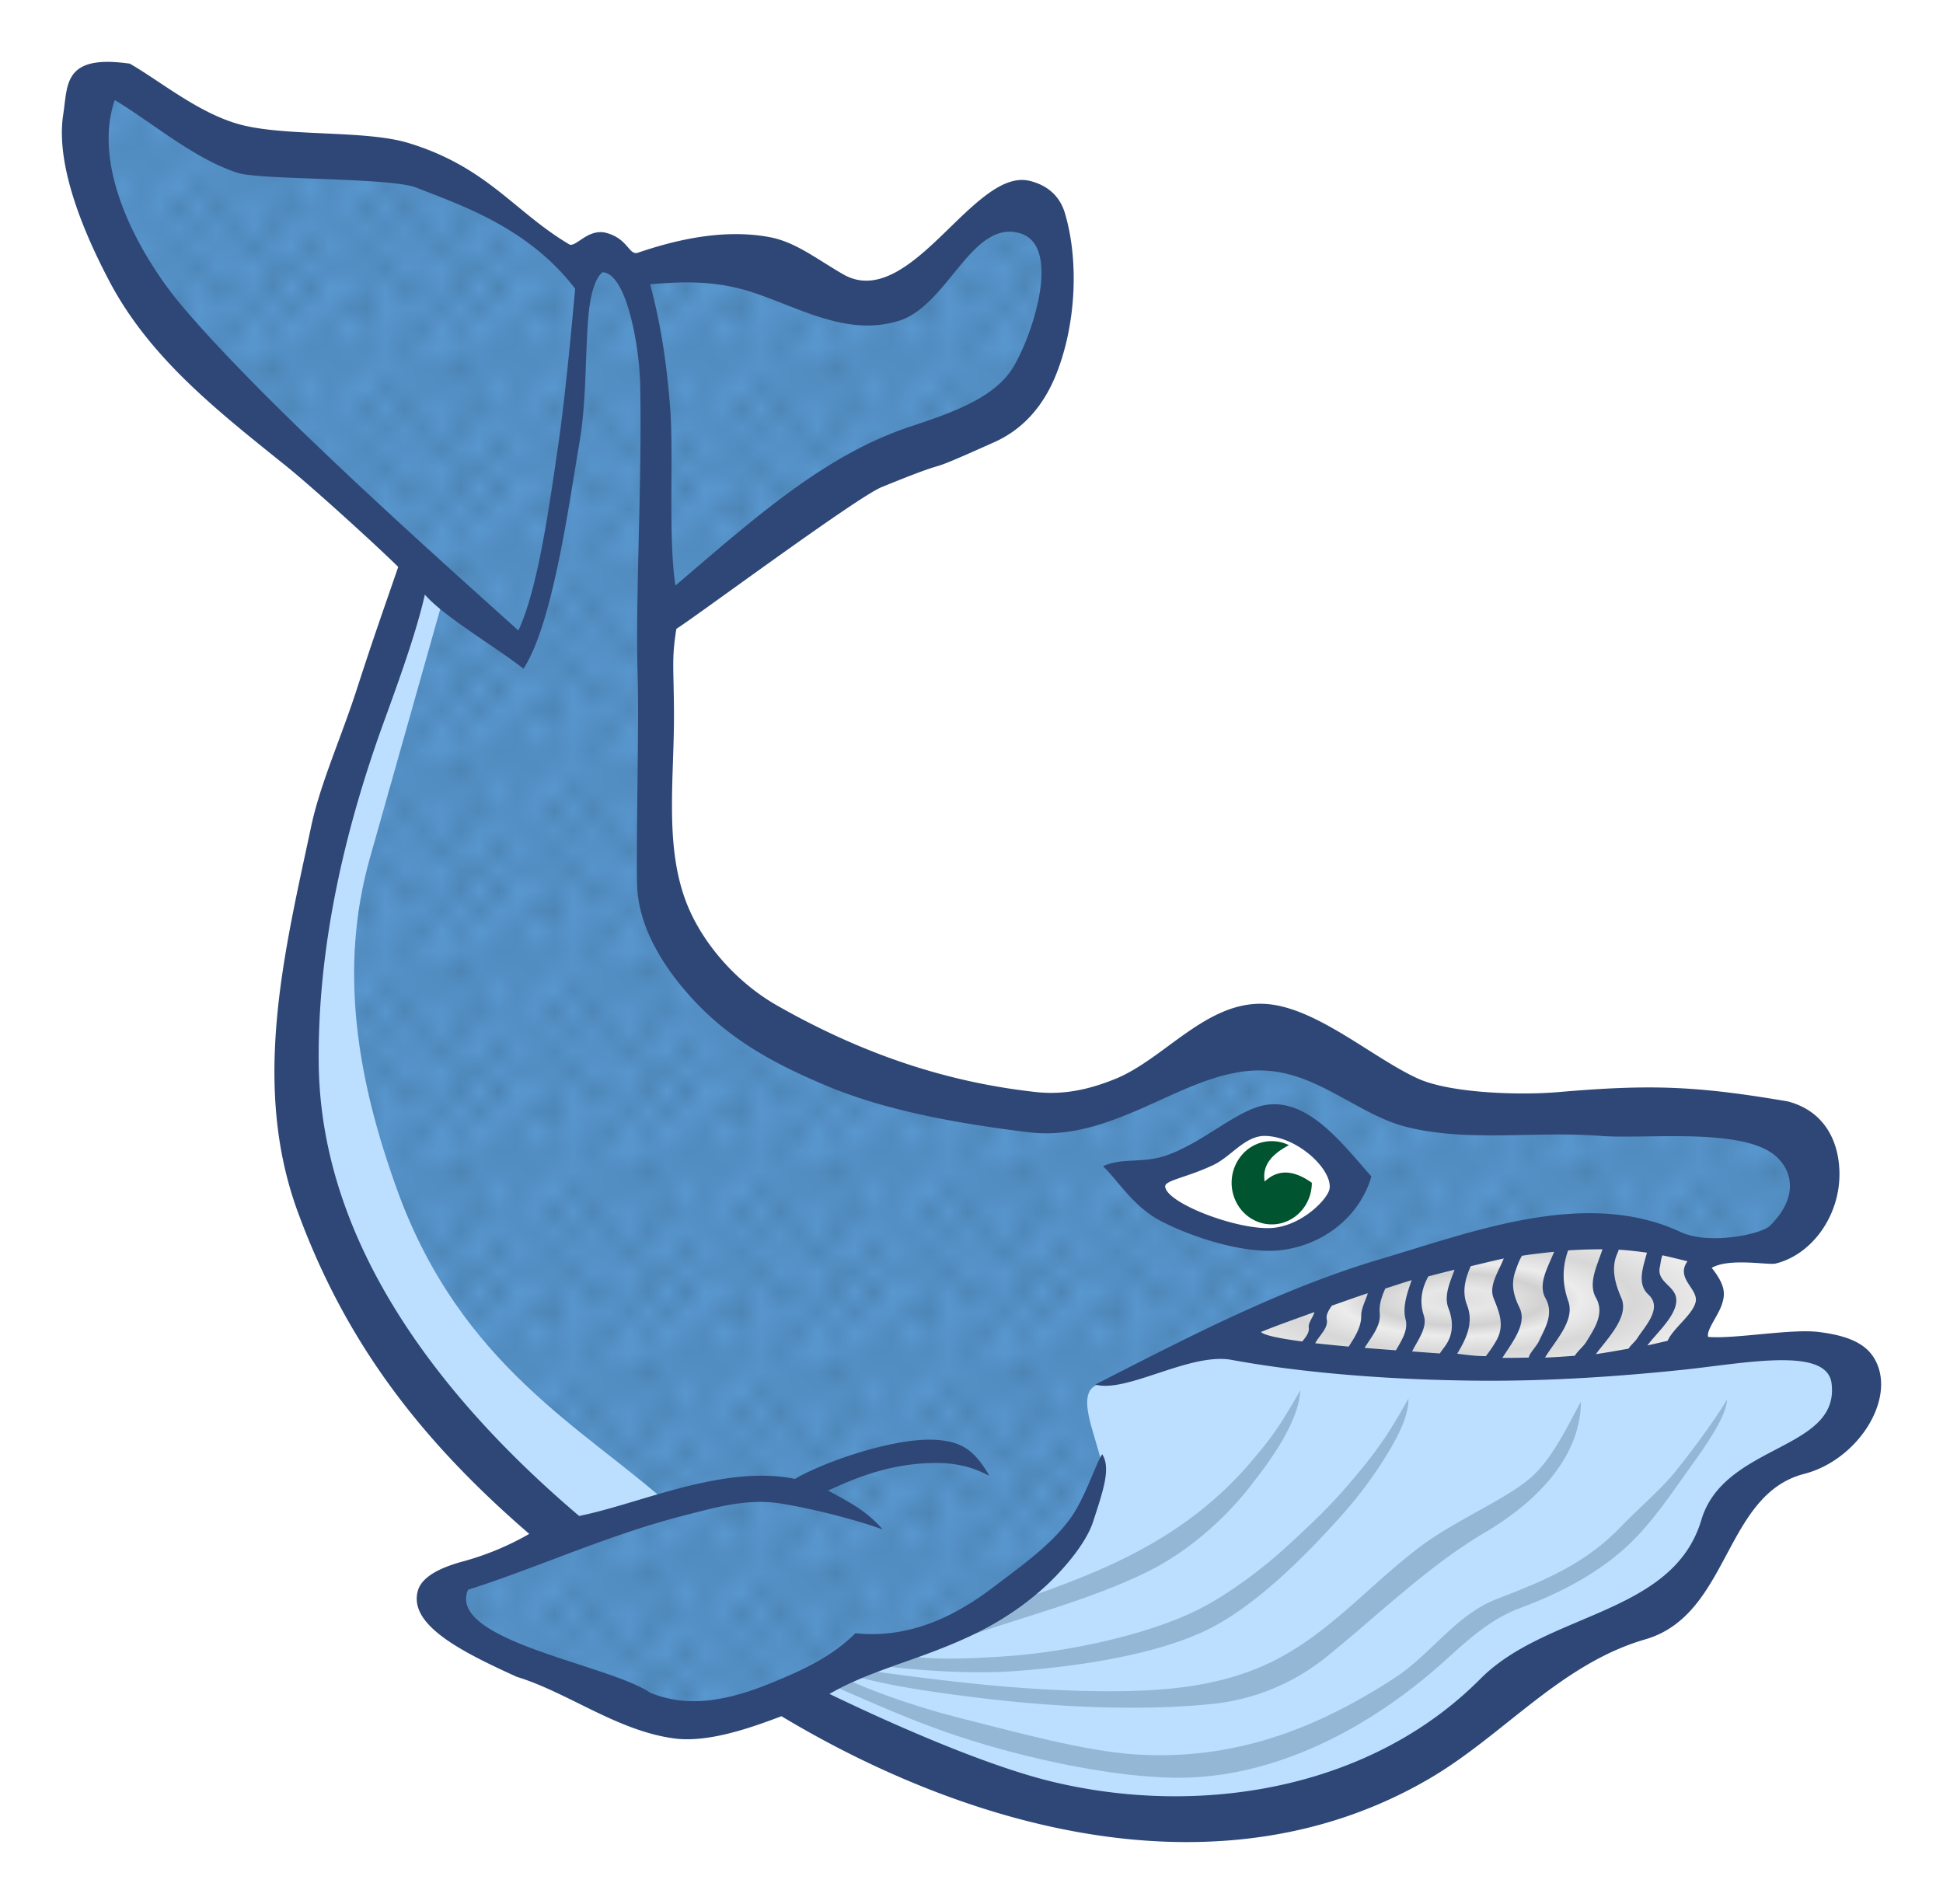 <svg xmlns="http://www.w3.org/2000/svg" xmlns:xlink="http://www.w3.org/1999/xlink" width="118.684" height="116.307" viewBox="0 0 111.266 109.037"><defs><pattern xlink:href="#a" id="c" patternTransform="matrix(1.075 0 0 1.15 -24 928)"/><pattern id="a" patternTransform="scale(10)" height="10" width="10" patternUnits="userSpaceOnUse"><circle r=".45" cy=".81" cx="2.567"/><circle r=".45" cy="2.33" cx="3.048"/><circle r=".45" cy="2.415" cx="4.418"/><circle r=".45" cy="3.029" cx="1.844"/><circle r=".45" cy="1.363" cx="6.08"/><circle r=".45" cy="4.413" cx="5.819"/><circle r=".45" cy="4.048" cx="4.305"/><circle r=".45" cy="3.045" cx="5.541"/><circle r=".45" cy="5.527" cx="4.785"/><circle r=".45" cy="5.184" cx="2.667"/><circle r=".45" cy="1.448" cx="7.965"/><circle r=".45" cy="5.049" cx="7.047"/><circle r=".45" cy=".895" cx="4.34"/><circle r=".45" cy=".34" cx="7.125"/><circle r=".45" cy="1.049" cx="9.553"/><circle r=".45" cy="2.689" cx="7.006"/><circle r=".45" cy="2.689" cx="8.909"/><circle r=".45" cy="4.407" cx="9.315"/><circle r=".45" cy="3.87" cx="7.82"/><circle r=".45" cy="5.948" cx="8.27"/><circle r=".45" cy="7.428" cx="7.973"/><circle r=".45" cy="8.072" cx="9.342"/><circle r=".45" cy="9.315" cx="8.206"/><circle r=".45" cy="9.475" cx="9.682"/><circle r=".45" cy="6.186" cx="9.688"/><circle r=".45" cy="6.296" cx="3.379"/><circle r=".45" cy="8.204" cx="2.871"/><circle r=".45" cy="8.719" cx="4.59"/><circle r=".45" cy="9.671" cx="3.181"/><circle r=".45" cy="7.315" cx="5.734"/><circle r=".45" cy="6.513" cx="6.707"/><circle r=".45" cy="9.67" cx="5.73"/><circle r=".45" cy="8.373" cx="6.535"/><circle r=".45" cy="7.154" cx="4.37"/><circle r=".45" cy="7.25" cx=".622"/><circle r=".45" cy="5.679" cx=".831"/><circle r=".45" cy="8.519" cx="1.257"/><circle r=".45" cy="6.877" cx="1.989"/><circle r=".45" cy="3.181" cx=".374"/><circle r=".45" cy="1.664" cx="1.166"/><circle r=".45" cy=".093" cx="1.151"/><circle r=".45" cy="10.093" cx="1.151"/><circle r=".45" cy="4.451" cx="1.302"/><circle r=".45" cy="3.763" cx="3.047"/></pattern><radialGradient xlink:href="#b" id="d" cx="81.066" cy="1018.745" fx="81.066" fy="1018.745" r="14.41" gradientTransform="matrix(1 0 0 .303 0 710.022)" gradientUnits="userSpaceOnUse"/><linearGradient id="b"><stop offset="0" stop-color="#dfdfdf"/><stop offset=".154" stop-color="#e7e7e7"/><stop offset=".34" stop-color="#d1d1d1"/><stop offset=".479" stop-color="#ececec"/><stop offset=".691" stop-color="#d7d7d7"/><stop offset="1" stop-color="#ececec"/></linearGradient></defs><g fill-rule="evenodd"><path d="M33.033 15.09c-3.701-2.655-7.24-5.066-9.625-5.75l-10.25-.75c-2.748-1.704-5.99-4.15-7.5-4-.536 1.552-1.819 1.859-.5 6.5 2.48 4.53 4.119 9.227 9.75 13.126l9 8.375-5.625 17.375c-1.794 6.394-1.956 12.063-.75 17.125 2.05 9.141 8.208 15.121 14.5 21l-7.125 3.125 1.125 2.125 12 5.25 7.375-1.375 14.625 6.25 11.125.75c4.237-1.33 8.751-1.83 12.375-5l6-4.75 6.5-2.875 3.875-6.375 6-3.375c.804-3.019-.208-3.314-.625-4.5l-8.75.375 1.375-3.5-.625-2.75 4.375-.125c2.754-2.015 2.765-4.28 1.875-6.625l-15.625-1-8.75-.875c-2.5-3.25-5-4.334-7.5-3.25-5.468 2.436-9.155 3.686-11.625 4.125-16.141-1.563-21.653-8.621-22.25-11.375l-.25-17 12-8.625 7.625-2.875 3-5.25.25-5.125c-.446-2.395-1.965-1.927-3.375-1.75l-5.25 5.25-5.75-.625c-3.375-1.85-6.75-2.026-10.125-.875l-1.5-1.125z" fill="#bcdfff" stroke="red" stroke-width=".354"/><g fill="#94b7d6" color="#000" font-weight="400" font-family="sans-serif"><path d="M73.867 88.4c-1.596 1.486-3.485 2.856-5.067 3.686-2.654 1.392-7.18 2.468-11.047 2.755-3.868.287-5.208.056-5.208.056-.633.244-1.095.428-1.555.568 0 0 3.778.454 6.824.256 3.923-.255 8.663-.987 11.607-2.531 2.595-1.361 5.335-4.062 7.522-6.535a23.795 23.795 0 002.611-3.573c.674-1.126 1.104-2.12 1.104-2.992-1.068 1.907-1.692 2.839-2.954 4.356-1.493 1.795-2.473 2.687-3.837 3.956z" style="line-height:normal;text-indent:0;text-align:start;text-decoration-line:none;text-decoration-style:solid;text-decoration-color:#000;text-transform:none;block-progression:tb;white-space:normal;isolation:auto;mix-blend-mode:normal;solid-color:#000;solid-opacity:1" overflow="visible"/><path d="M90.533 80.265c-.87 1.61-1.531 3-2.595 4.098-1.32 1.361-4.476 2.594-6.664 4.252-2.992 2.268-5.336 5.146-8.78 6.713-3.018 1.374-6.325 1.556-9.594 1.523-4.304-.043-8.451-.532-12.714-1.113-.321.164-.5.201-.828.366 2.014.51 4.192.816 6.519 1.108 4.61.579 9.617.788 13.628.362a12.392 12.392 0 006.467-2.698c2.998-2.415 5.75-5.153 9.086-7.128 2.04-1.206 4.103-2.95 5.008-5.175.291-.715.46-1.484.467-2.308z" style="line-height:normal;text-indent:0;text-align:start;text-decoration-line:none;text-decoration-style:solid;text-decoration-color:#000;text-transform:none;block-progression:tb;white-space:normal;isolation:auto;mix-blend-mode:normal;solid-color:#000;solid-opacity:1" overflow="visible"/><path d="M95.943 84.275c-.807 1.002-2.27 2.263-3.06 3.096-2.07 2.178-4.374 3.124-7.181 4.207-2.34.903-3.738 3.145-5.81 4.497-4.569 2.979-9.297 4.765-14.914 4.397-2.863-.187-6.862-1.292-9.93-2.063-2.116-.53-4.475-1.311-6.24-2.093-.271.15-.47.239-.75.384 1.921.822 4.16 1.852 6.721 2.702 4.222 1.403 9.044 2.357 12.469 2.407 5.767.084 11.328-2.92 15.545-6.749 1.295-1.175 2.583-2.352 4.255-2.97 2.163-.801 4.308-1.895 6.015-3.438 1.55-1.4 2.7-3.203 3.905-4.87.605-.838 1.914-2.678 1.93-3.627-.796 1.332-2.248 3.242-2.955 4.12zM74.468 79.61c-1.28 2.263-1.79 2.876-2.787 4.06-1.545 1.837-3.44 3.39-5.512 4.607-2.213 1.3-4.41 2.174-6.83 3.034-.91.734-1.617 1.326-3.54 2.26 3.327-1.124 6.623-1.977 9.79-3.498 2.343-1.126 4.48-3.011 5.973-4.91.78-.993 1.599-2.099 2.178-3.234.412-.807.672-1.533.728-2.32z" style="line-height:normal;text-indent:0;text-align:start;text-decoration-line:none;text-decoration-style:solid;text-decoration-color:#000;text-transform:none;block-progression:tb;white-space:normal;isolation:auto;mix-blend-mode:normal;solid-color:#000;solid-opacity:1" overflow="visible"/></g><path d="M62.902 79.276c-1.36.438-.199 2.767.177 4.508-.27 1.703-.944 3.004-1.68 4.242-1.82 2.045-3.935 3.992-7.16 5.569l-13.257 4.861c-2.719-.03-4.472-.785-6.276-1.502l-8.927-3.89c-1.287-1.07-1.42-1.963.353-2.563l12.198-4.33c-4.933-4.402-11.923-7.974-15.556-17.944-2.355-6.462-3.373-12.783-1.591-19.091l4.42-15.645-14.939-13.258C7.88 17.04 4.765 13.416 4.831 6.444c-.147-1.184.195-2.075 2.386-1.856l6.895 4.066c3.454.077 6.516-.89 10.606.884 2.56 1.622 4.861 2.923 8.309 5.656.654-1.12 1.763-.969 3.358.266 5.872-1.395 6.297-.286 9.016 0 1.534.85 2.69 2.583 4.861 1.944 2.18-.394 4.361-3.407 6.541-5.126 2.56-1.625 3.337-.278 3.8 1.59-.057 2.367.697 4.192-1.325 7.867-1.684 1.427-2.963 3.339-5.745 3.447l-7.071 3.36-8.84 6.893.443 16.352c.66 2.926 2.678 5.172 5.215 7.16 4.897 2.463 10.247 4.135 16.086 4.95 2.527-.39 5.023-.744 8.928-2.74 3.222-1.983 5.911-2.34 9.369.618l7.16 2.033 16.705.53c2.663.52 2.271 2.428 2.475 4.066-.088 1.64-1.427 2.277-2.652 3.005l-4.861.088c-3.6-1.938-5.41-1.191-7.69-1.149l-11.667 3.27-11.668 4.774z" fill="#5897cf"/><path d="M60.369 1023.548c-1.36.438-.2 2.767.177 4.507-.27 1.704-.944 3.005-1.68 4.243-1.82 2.045-3.935 3.991-7.16 5.569l-13.257 4.86c-2.72-.03-4.472-.785-6.276-1.502l-8.927-3.889c-1.287-1.07-1.42-1.963.353-2.563l12.198-4.331c-4.933-4.4-11.923-7.973-15.556-17.943-2.355-6.463-3.373-12.784-1.591-19.092l4.42-15.645L8.13 964.504c-2.785-3.191-5.899-6.817-5.833-13.788-.147-1.185.195-2.075 2.386-1.857l6.895 4.066c3.454.078 6.516-.89 10.606.884 2.56 1.623 4.861 2.924 8.309 5.657.654-1.12 1.763-.97 3.358.265 5.872-1.395 6.297-.286 9.016 0 1.534.85 2.69 2.583 4.861 1.945 2.18-.394 4.36-3.408 6.541-5.127 2.56-1.625 3.337-.278 3.8 1.591-.057 2.366.697 4.191-1.325 7.867-1.684 1.426-2.963 3.338-5.745 3.447l-7.071 3.359-8.84 6.894.443 16.352c.66 2.925 2.678 5.172 5.215 7.16 4.897 2.463 10.246 4.135 16.086 4.949 2.527-.39 5.023-.744 8.928-2.74 3.222-1.983 5.911-2.34 9.369.619l7.16 2.033 16.705.53c2.663.52 2.271 2.428 2.475 4.066-.088 1.639-1.427 2.277-2.652 3.005l-4.861.088c-3.6-1.938-5.41-1.191-7.69-1.149l-11.668 3.27-11.667 4.773z" fill="url(#c)" opacity=".229" transform="translate(2.533 -944.272)"/><path d="M64.758 67.167c1.414.22 2.829-.28 4.243-1.238 1.495-.95 2.978-1.51 4.242-1.767 1.503.566 2.564.68 4.066 3.977-1.156 1.263-1.517 2.55-4.242 2.917-3.038-.56-6.18-.83-8.309-3.89z" fill="#fff" stroke="#f0f" stroke-width=".354"/><path style="marker:none" d="M75.122 67.736c0 1.061-.676 1.995-1.658 2.29-.982.295-2.034-.12-2.58-1.017a2.456 2.456 0 01.223-2.855 2.238 2.238 0 012.704-.572c-.908.485-1.551 1.094-1.39 2.083.83-.777 1.744-.606 2.7.07z" color="#000" overflow="visible" fill="#005430"/><path d="M66.717 1021.122l14.375-5.25 7.75-1.313 6.25 1.375-.562 1.25.75 1.875-1.625 2.875-11.375 1z" fill="url(#d)" stroke="red" stroke-width=".354" transform="translate(2.533 -944.272)"/><path style="line-height:normal;text-indent:0;text-align:start;text-decoration-line:none;text-decoration-style:solid;text-decoration-color:#000;text-transform:none;block-progression:tb;white-space:normal;isolation:auto;mix-blend-mode:normal;solid-color:#000;solid-opacity:1" d="M6.185 3.543c-2.508-.008-2.33 1.508-2.564 3.008-.478 3.054 1.359 7.119 2.642 9.555 2.337 4.436 6.263 7.478 10.125 10.584 1.46 1.174 5.107 4.484 6.416 5.777-.864 2.517-1.33 3.79-2.386 7.049-.892 2.752-2.08 5.382-2.59 7.773-1.549 7.258-3.442 14.83-.782 22.096 2.799 7.644 7.192 13.22 13.262 18.46a16.128 16.128 0 01-3.81 1.581c-1.268.344-2.36.864-2.579 1.705-.499 1.926 2.453 3.438 5.674 4.899 2.953.905 5.73 3.082 9.002 3.527 1.907.26 4.303-.566 6.155-1.271 11.085 6.652 25.386 10.426 37.105 3.574 4.248-2.484 7.505-6.567 12.361-7.975 4.845-1.404 4.49-8.291 9.104-9.478 3.005-.774 5.208-4.156 4.121-6.41-.496-1.03-1.56-1.495-3.27-1.713-1.597-.205-4.821.41-6.351.279-.12-.377.532-1.152.764-1.805.222-.628.245-1.129-.562-2.149 1.012-.588 3.237-.143 3.661-.247 2.096-.516 3.724-2.78 3.652-5.28-.051-1.813-.916-3.466-2.95-4.004-5.22-.889-7.829-.992-13.114-.537-2.286.197-6.228.063-8.07-.771-2.552-1.155-5.772-4.04-8.645-4.27-3.406-.271-5.847 3.14-8.693 4.29-1.394.563-2.86.934-4.543.75-5.32-.584-10.125-2.288-14.8-4.944-2.234-1.268-4.053-3.323-4.999-5.394-1.55-3.397-.902-7.448-.926-11.438-.016-2.612-.138-3.035.137-4.752 1.018-.625 10.32-7.531 11.758-8.117 4.914-2.001 1.514-.36 6.447-2.572 1.711-.768 2.822-2.135 3.502-3.782 1.165-2.82 1.372-6.535.547-9.322-.372-1.255-1.329-1.688-2.002-1.857-1.122-.282-2.268.525-3.467 1.607-2.178 1.966-4.709 5.203-7.244 3.734-1.514-.877-2.715-1.838-4.174-2.117-2.874-.549-5.81.288-7.61.9-.48.094-.54-.794-1.728-1.138-1.054-.305-1.737.782-2.138.66-3.142-1.846-4.713-4.453-9.252-5.824-2.42-.73-6.76-.367-9.422-1.002-2.438-.581-4.735-2.518-6.516-3.537-.477-.068-.89-.1-1.248-.102zm.387 2.186C8.689 7 11.103 9.086 13.607 9.899c1.28.416 8.782.254 10.264.855 2.198.893 6.316 2.17 9.064 5.779-.213 2.367-.58 6.313-.98 9.04-.514 3.502-1.141 8.096-2.269 10.535-5.44-4.89-14.404-12.897-19.153-18.455C7.948 14.627 5.239 9.6 6.572 5.729zm51.28 7.54c.16.004.326.027.497.071 2.432.632.898 5.573-.281 7.615-1.056 1.829-3.568 2.686-5.963 3.483-4.941 1.645-8.992 5.32-13.426 9.094-.426-2.791-.089-7.368-.304-10.182-.176-2.296-.484-4.596-1.143-7.07 2.404-.212 4.12-.14 6.068.529 2.67.917 5.278 2.449 8.16 1.568 2.633-.804 3.978-5.152 6.391-5.107zm-23.349 2.323c1.367.047 2.118 4.19 2.159 6.498.106 5.956-.289 12.043-.145 16.678.082 2.712-.097 9.297-.033 11.902.06 2.448 1.558 4.84 3.371 6.748 2.137 2.249 4.65 3.575 7.47 4.76 3.527 1.482 7.79 2.202 11.596 2.666 1.986.242 3.817-.285 5.586-1 2.744-1.108 5.341-2.735 8.114-2.521 2.97.228 5.25 2.544 7.91 3.213 3.546.891 7.4.222 11.137.517 2.442.193 7.716-.456 9.79.977 1.052.726 1.73 2.346-.095 4.162-.506.503-3.499 1.12-5.115.367-5.4-2.514-11.758-.068-17.196 1.547-3.59 1.066-7.023 2.562-10.39 4.195-1.997.969-3.972 1.986-5.944 2.992 1.788.494 5.317-1.787 7.717-1.431 4.123.768 9.304 1.18 14.477 1.21 3.96.023 7.908-.257 11.39-.619 3.57-.37 8.314-1.363 8.582.768.487 3.873-6.154 3.443-7.457 7.826-1.62 5.45-8.852 5.27-12.648 9.094-6.273 6.318-15.98 7.927-24.45 5.912-4.08-.97-9.903-3.63-12.831-5.045 1.3-.74 2.542-1.202 4.097-1.752 3.143-1.11 5.81-2.117 8.364-4.498.763-.712 2.193-2.26 2.63-3.594.616-1.88 1.022-3.086.532-3.88-.308.371-.98 2.517-1.84 3.693-1.138 1.554-2.867 2.755-4.45 3.959-2.295 1.745-4.918 2.913-7.849 2.596-1.332 1.343-3.029 2.126-4.832 2.857-2.202.893-4.583 1.514-6.922.55-1.348-.924-4.94-1.761-7.557-2.849-1.98-.823-3.4-1.79-2.869-3.049 1.954-.61 4.228-1.507 6.336-2.29 2.104-.783 4.04-1.452 6.031-1.96 1.625-.413 3.514-.977 5.377-.71 1.418.202 4.18.844 6 1.511-.855-1-1.805-1.518-3.127-2.23 1.222-.548 3.252-1.512 5.942-1.578 2.014-.05 2.938.597 3.285.722-.867-1.517-1.637-1.913-2.867-2.033-2.48-.243-6.838 1.356-8.254 2.223-1.932-.393-4.011-.102-6.031.388-2.285.556-4.494 1.367-6.33 1.733-3.904-3.314-7.651-7.23-10.412-11.649-2.687-4.299-4.442-9.075-4.5-14.244-.076-6.648 1.465-13.344 3.716-19.545.898-2.472 1.88-5.193 2.362-7.328 1.069 1.256 4.176 3.072 5.646 4.248 1.687-2.58 2.608-9.48 3.193-12.873.408-2.36.333-4.638.5-7.012.059-.824.228-2.335.834-2.822zM72.921 63.24a3.089 3.089 0 00-.46.043c-1.617.27-3.53 2.138-5.655 2.882-1.386.486-2.52.107-3.642.625.848.796 1.723 2.31 3.31 3.135 2.068 1.076 4.977 1.887 6.84 1.676 2.456-.278 4.556-1.927 5.219-4.229-1.486-1.656-3.333-4.168-5.612-4.132zm-.466 1.814c1.867.043 3.825 1.917 3.685 3.006-.076.593-1.584 2.139-3.293 2.264-1.958.143-6.03-1.408-6.123-2.364-.036-.37 1.238-.514 2.774-1.25 1.016-.486 1.811-1.683 2.957-1.656zm19.31 6.492c-.287.91-.85 1.936-.37 2.78.517.913-.116 1.8-.561 2.529-.157.256-.511.537-.65.787-.46.038-1.251.09-1.71.106.57-.956 1.732-2.111 1.332-3.237-.362-1.017-.34-1.986-.007-2.902a28.898 28.898 0 011.966-.063zm.928.024c.546.025 1.203.111 1.62.169-.228.853-.586 1.786.087 2.404.835.766-.216 1.826-.627 2.478-.137.217-.395.417-.514.615-.543.096-1.359.245-1.87.312.66-.896 1.923-2.142 1.457-3.214-.343-.788-.56-1.57-.311-2.34.056-.175.135-.299.158-.424zm-3.697.119c-.335.854-.95 1.845-.496 2.654.506.902-.026 1.724-.381 2.479-.139.294-.517.647-.58.927-.377 0-1.115.025-1.504.013.534-.854 1.435-1.934.982-2.866-.35-.72-.51-1.362-.223-2.143.088-.237.185-.55.362-.836.604-.1 1.318-.174 1.84-.228zm6.205.201c.484.107.946.223 1.433.342-.715.991.667 1.594.461 2.357-.199.74-1.271 1.464-1.6 2.198-.217.05-.946.22-1.157.265.537-.733 1.744-1.762 1.649-2.688-.077-.74-1.132-.945-.935-1.806.045-.194.051-.434.149-.668zm-9.086.182c-.277.702-.868 1.543-.59 2.254.324.827.654 1.549.174 2.43a7.09 7.09 0 01-.614.91c-.573-.004-1.054-.066-1.64-.141.515-.836.96-1.778.566-2.78-.297-.755-.116-1.49.21-2.231.455-.102 1.462-.357 1.894-.442zm-2.82.646c-.258.711-.625 1.49-.35 2.201.302.784.273 1.528-.192 2.174-.107.15-.216.285-.298.418-.471-.03-1.046-.076-1.59-.114.324-.659.896-1.36.666-2.07-.258-.791-.12-1.535.263-2.23a73.84 73.84 0 011.5-.379zm-2.455.595c-.238.687-.545 1.514-.348 2.25.163.615-.239 1.218-.553 1.768-.51-.037-1.274-.096-1.794-.139.37-.615.938-1.245.866-1.97-.049-.497.113-.975.32-1.432.38-.113 1.131-.37 1.509-.477zm-2.512.75c-.106.371-.384.876-.377 1.278.011.652-.368 1.233-.717 1.778-.515-.047-1.44-.141-1.916-.193.221-.441.767-.87.658-1.372-.055-.256.114-.523.293-.781.586-.2 1.463-.523 2.059-.71zm-3.06 1.08c-.05.26-.366.612-.321.886.045.277-.167.544-.375.797-1.234-.164-2.17-.346-2.365-.543.87-.359 2.11-.797 3.06-1.14z" color="#000" font-weight="400" font-family="sans-serif" overflow="visible" fill="#2e4776"/></g></svg>